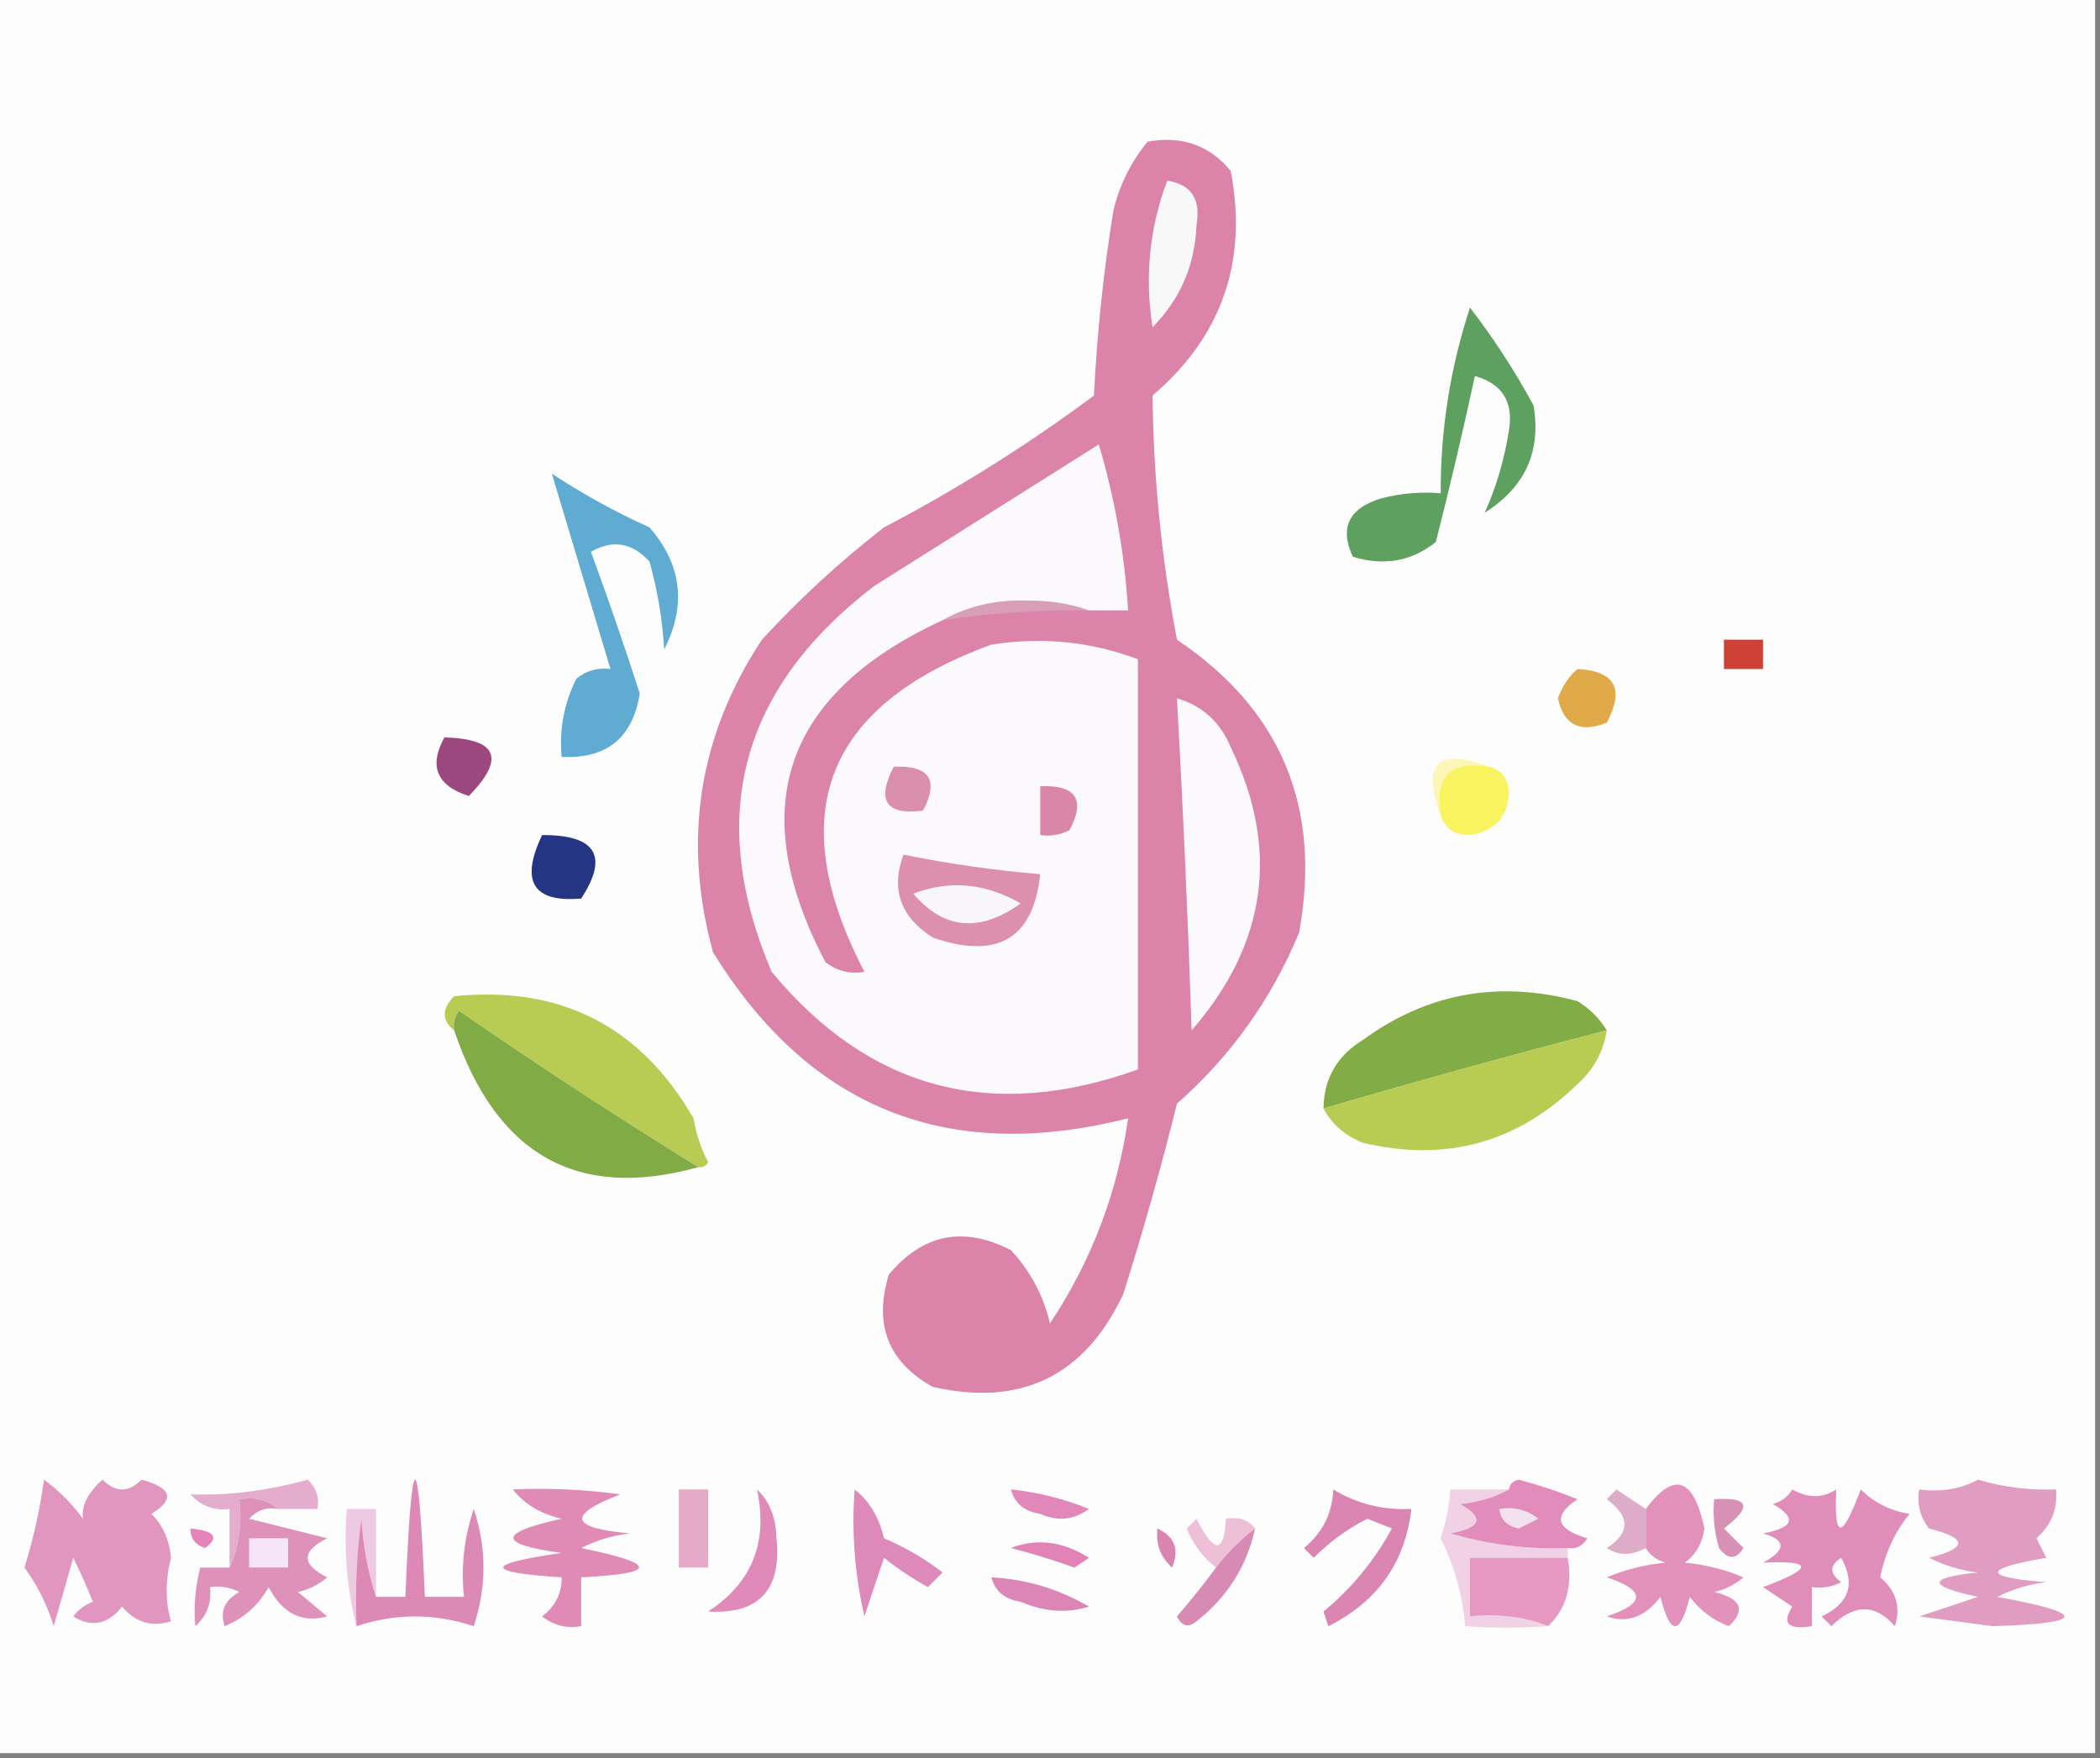 <?xml version="1.0" encoding="UTF-8"?>
<!DOCTYPE svg PUBLIC "-//W3C//DTD SVG 1.1//EN" "http://www.w3.org/Graphics/SVG/1.1/DTD/svg11.dtd">
<svg xmlns="http://www.w3.org/2000/svg" version="1.1" width="215px" height="180px" style="shape-rendering:geometricPrecision; text-rendering:geometricPrecision; image-rendering:optimizeQuality; fill-rule:evenodd; clip-rule:evenodd" xmlns:xlink="http://www.w3.org/1999/xlink">
<rect width="100%" height="100%" fill="#808080" stroke="none"/>
<g><path style="opacity:1" fill="#fefdfd" d="M -0.5,-0.5 C 71.167,-0.5 142.833,-0.5 214.5,-0.5C 214.5,59.5 214.5,119.5 214.5,179.5C 142.833,179.5 71.167,179.5 -0.5,179.5C -0.5,119.5 -0.5,59.5 -0.5,-0.5 Z"/></g>
<g><path style="opacity:1" fill="#5da060" d="M 150.5,31.5 C 152.892,34.598 155.058,37.931 157,41.5C 157.811,46.217 156.144,49.884 152,52.5C 153.175,49.925 154.008,47.091 154.5,44C 154.951,41.121 153.785,39.288 151,38.5C 149.774,44.184 148.441,49.851 147,55.5C 144.503,57.478 141.669,57.978 138.5,57C 137.11,54.006 138.11,52.006 141.5,51C 143.473,50.505 145.473,50.338 147.5,50.5C 147.481,43.965 148.481,37.632 150.5,31.5 Z"/></g>
<g><path style="opacity:1" fill="#db83a8" d="M 117.5,14.5 C 121.013,13.876 123.847,14.876 126,17.5C 127.772,26.761 125.105,34.428 118,40.5C 118.089,48.88 118.922,57.214 120.5,65.5C 131.175,72.671 135.342,82.671 133,95.5C 130.184,102.298 126.018,108.131 120.5,113C 118.869,119.558 117.036,126.058 115,132.5C 111.052,140.89 104.552,144.057 95.5,142C 90.931,139.459 89.431,135.625 91,130.5C 94.478,126.338 98.644,125.504 103.5,128C 105.487,130.14 106.82,132.64 107.5,135.5C 111.739,129.119 114.406,122.119 115.5,114.5C 97.042,119.178 82.876,113.511 73,97.5C 69.853,86.011 71.52,75.344 78,65.5C 81.867,61.298 86.033,57.465 90.5,54C 98.048,50.047 105.214,45.547 112,40.5C 112.311,34.126 112.977,27.793 114,21.5C 114.653,18.861 115.82,16.527 117.5,14.5 Z"/></g>
<g><path style="opacity:1" fill="#f9f8f9" d="M 119.5,18.5 C 121.95,18.874 122.95,20.374 122.5,23C 122.354,27.11 120.854,30.61 118,33.5C 117.182,28.349 117.682,23.349 119.5,18.5 Z"/></g>
<g><path style="opacity:1" fill="#d89fb7" d="M 111.5,62.5 C 106.463,62.413 101.463,62.746 96.5,63.5C 99.186,62.009 102.186,61.343 105.5,61.5C 107.696,61.505 109.696,61.838 111.5,62.5 Z"/></g>
<g><path style="opacity:1" fill="#fbf9fb" d="M 111.5,62.5 C 109.696,61.838 107.696,61.505 105.5,61.5C 102.186,61.343 99.186,62.009 96.5,63.5C 80.224,71.038 76.224,82.704 84.5,98.5C 85.689,99.429 87.022,99.762 88.5,99.5C 80.106,83.394 84.439,72.227 101.5,66C 106.663,65.183 111.663,65.683 116.5,67.5C 116.5,81.5 116.5,95.5 116.5,109.5C 101.493,114.892 88.993,111.559 79,99.5C 72.27,83.679 75.77,70.513 89.5,60C 97.167,55.167 104.833,50.333 112.5,45.5C 114.145,51.057 115.145,56.724 115.5,62.5C 114.167,62.5 112.833,62.5 111.5,62.5 Z"/></g>
<g><path style="opacity:1" fill="#ce4137" d="M 176.5,65.5 C 177.833,65.5 179.167,65.5 180.5,65.5C 180.5,66.5 180.5,67.5 180.5,68.5C 179.167,68.5 177.833,68.5 176.5,68.5C 176.5,67.5 176.5,66.5 176.5,65.5 Z"/></g>
<g><path style="opacity:1" fill="#5fabd1" d="M 56.5,48.5 C 59.646,50.575 62.979,52.408 66.5,54C 69.803,57.795 70.303,61.962 68,66.5C 67.821,63.447 67.321,60.447 66.5,57.5C 64.724,55.553 62.724,55.22 60.5,56.5C 62.27,61.309 63.936,66.143 65.5,71C 64.782,75.55 62.115,77.717 57.5,77.5C 57.248,74.68 57.748,72.013 59,69.5C 60.011,68.663 61.178,68.33 62.5,68.5C 60.493,61.824 58.493,55.157 56.5,48.5 Z"/></g>
<g><path style="opacity:1" fill="#e1aa49" d="M 161.5,68.5 C 165.35,68.701 166.35,70.534 164.5,74C 161.763,75.08 160.096,74.246 159.5,71.5C 159.942,70.261 160.609,69.261 161.5,68.5 Z"/></g>
<g><path style="opacity:1" fill="#fbf9fb" d="M 120.5,71.5 C 123.091,72.254 124.924,73.921 126,76.5C 131.048,86.951 129.715,96.618 122,105.5C 121.628,94.155 121.128,82.822 120.5,71.5 Z"/></g>
<g><path style="opacity:1" fill="#9c477d" d="M 45.5,75.5 C 50.937,75.649 51.771,77.649 48,81.5C 44.708,80.449 43.875,78.449 45.5,75.5 Z"/></g>
<g><path style="opacity:1" fill="#fcf7b7" d="M 152.5,78.5 C 148.5,77.833 146.833,79.5 147.5,83.5C 145.5,78.167 147.167,76.5 152.5,78.5 Z"/></g>
<g><path style="opacity:1" fill="#da8fad" d="M 91.5,78.5 C 95.161,78.35 96.161,79.85 94.5,83C 90.707,83.487 89.707,81.987 91.5,78.5 Z"/></g>
<g><path style="opacity:1" fill="#f9f35f" d="M 152.5,78.5 C 153.649,78.791 154.316,79.624 154.5,81C 154.399,83.601 153.065,85.101 150.5,85.5C 148.962,85.547 147.962,84.88 147.5,83.5C 146.833,79.5 148.5,77.833 152.5,78.5 Z"/></g>
<g><path style="opacity:1" fill="#da86a8" d="M 106.5,80.5 C 110.161,80.35 111.161,81.85 109.5,85C 108.552,85.483 107.552,85.65 106.5,85.5C 106.5,83.833 106.5,82.167 106.5,80.5 Z"/></g>
<g><path style="opacity:1" fill="#243583" d="M 55.5,85.5 C 61.016,85.473 62.349,87.64 59.5,92C 54.571,92.427 53.237,90.26 55.5,85.5 Z"/></g>
<g><path style="opacity:1" fill="#dc90ae" d="M 92.5,87.5 C 97.114,88.445 101.781,89.112 106.5,89.5C 105.803,96.113 102.136,98.28 95.5,96C 92.183,93.881 91.183,91.048 92.5,87.5 Z"/></g>
<g><path style="opacity:1" fill="#f9f6f9" d="M 93.5,91.5 C 97.193,90.082 100.86,90.415 104.5,92.5C 100.293,95.51 96.626,95.177 93.5,91.5 Z"/></g>
<g><path style="opacity:1" fill="#b8cc54" d="M 71.5,119.5 C 63.216,114.389 55.049,109.056 47,103.5C 46.536,104.094 46.369,104.761 46.5,105.5C 45.209,104.458 45.209,103.292 46.5,102C 57.385,100.894 65.551,105.06 71,114.5C 71.273,116.101 71.773,117.601 72.5,119C 72.272,119.399 71.938,119.565 71.5,119.5 Z"/></g>
<g><path style="opacity:1" fill="#82ac45" d="M 164.5,105.5 C 154.813,108.006 145.146,110.672 135.5,113.5C 135.533,110.457 136.866,108.124 139.5,106.5C 146.104,101.676 153.437,100.342 161.5,102.5C 162.77,103.288 163.77,104.288 164.5,105.5 Z"/></g>
<g><path style="opacity:1" fill="#81ab45" d="M 71.5,119.5 C 59.155,122.949 50.822,118.282 46.5,105.5C 46.369,104.761 46.536,104.094 47,103.5C 55.049,109.056 63.216,114.389 71.5,119.5 Z"/></g>
<g><path style="opacity:1" fill="#b8cc53" d="M 164.5,105.5 C 164.16,107.679 163.16,109.512 161.5,111C 155.318,117.023 147.984,119.023 139.5,117C 137.681,116.26 136.348,115.093 135.5,113.5C 145.146,110.672 154.813,108.006 164.5,105.5 Z"/></g>
<g><path style="opacity:1" fill="#e4adce" d="M 28.5,154.5 C 27.432,153.566 26.099,153.232 24.5,153.5C 24.802,156.059 24.468,158.393 23.5,160.5C 23.5,158.5 23.5,156.5 23.5,154.5C 21.897,154.688 20.563,154.188 19.5,153C 23.396,153.137 27.396,152.637 31.5,151.5C 32.386,152.325 32.719,153.325 32.5,154.5C 31.167,154.5 29.833,154.5 28.5,154.5 Z"/></g>
<g><path style="opacity:1" fill="#e187ba" d="M 103.5,152.5 C 106.254,152.784 108.92,153.451 111.5,154.5C 109.926,155.631 108.259,155.798 106.5,155C 104.881,154.764 103.881,153.931 103.5,152.5 Z"/></g>
<g><path style="opacity:1" fill="#f0d1e5" d="M 154.5,152.5 C 153.048,153.302 151.382,153.802 149.5,154C 152.001,155.418 151.668,156.418 148.5,157C 152.418,158.156 156.418,158.656 160.5,158.5C 160.5,158.833 160.5,159.167 160.5,159.5C 157.167,159.5 153.833,159.5 150.5,159.5C 150.5,161.5 150.5,163.5 150.5,165.5C 153.385,165.194 156.052,165.527 158.5,166.5C 155.455,166.704 152.621,166.704 150,166.5C 149.739,163.337 148.906,160.337 147.5,157.5C 148.046,155.865 148.38,154.199 148.5,152.5C 150.5,152.5 152.5,152.5 154.5,152.5 Z"/></g>
<g><path style="opacity:1" fill="#e18cbb" d="M 160.5,158.5 C 156.418,158.656 152.418,158.156 148.5,157C 151.668,156.418 152.001,155.418 149.5,154C 151.382,153.802 153.048,153.302 154.5,152.5C 154.56,151.957 154.893,151.624 155.5,151.5C 157.535,152.041 159.535,152.708 161.5,153.5C 158.952,155.219 159.285,156.552 162.5,157.5C 162.043,158.298 161.376,158.631 160.5,158.5 Z"/></g>
<g><path style="opacity:1" fill="#e196bf" d="M 4.5,151.5 C 6,152.588 7.333,153.921 8.5,155.5C 8.313,154.183 8.98,152.85 10.5,151.5C 11.833,152.833 13.167,152.833 14.5,151.5C 17.612,152.351 17.946,153.517 15.5,155C 16.684,156.18 17.351,157.68 17.5,159.5C 16.923,161.809 16.923,163.976 17.5,166C 15.536,166.624 13.869,166.124 12.5,164.5C 11.032,166.333 9.365,166.666 7.5,165.5C 8.025,164.808 8.692,164.308 9.5,164C 8.91,162.491 8.244,160.991 7.5,159.5C 6.833,161.833 6.167,164.167 5.5,166.5C 4.827,164.311 3.827,162.311 2.5,160.5C 3.423,157.553 4.089,154.553 4.5,151.5 Z"/></g>
<g><path style="opacity:1" fill="#e4aac8" d="M 69.5,152.5 C 70.5,152.5 71.5,152.5 72.5,152.5C 72.5,155.167 72.5,157.833 72.5,160.5C 71.5,160.5 70.5,160.5 69.5,160.5C 69.5,157.833 69.5,155.167 69.5,152.5 Z"/></g>
<g><path style="opacity:1" fill="#f4e1ee" d="M 153.5,154.5 C 154.978,154.238 156.311,154.571 157.5,155.5C 156.833,155.833 156.167,156.167 155.5,156.5C 154.287,156.253 153.62,155.586 153.5,154.5 Z"/></g>
<g><path style="opacity:1" fill="#e684ba" d="M 19.5,156.5 C 21.983,156.73 22.483,157.397 21,158.5C 19.97,158.164 19.47,157.497 19.5,156.5 Z"/></g>
<g><path style="opacity:1" fill="#ddacc8" d="M 168.5,154.5 C 168.5,155.833 168.5,157.167 168.5,158.5C 167.033,159.292 165.7,159.292 164.5,158.5C 166.922,156.952 166.922,155.286 164.5,153.5C 164.833,153.167 165.167,152.833 165.5,152.5C 166.518,153.193 167.518,153.859 168.5,154.5 Z"/></g>
<g><path style="opacity:1" fill="#e08db9" d="M 183.5,152.5 C 185.086,153.413 186.586,153.413 188,152.5C 187.744,157.699 188.577,157.699 190.5,152.5C 191.893,153.863 193.559,154.696 195.5,155C 193.98,156.885 192.98,159.051 192.5,161.5C 194.124,162.869 194.624,164.536 194,166.5C 191.995,164.2 189.828,164.2 187.5,166.5C 187.167,166.167 186.833,165.833 186.5,165.5C 189.329,164.175 189.996,162.175 188.5,159.5C 187.289,160.274 187.289,161.107 188.5,162C 187.552,162.483 186.552,162.649 185.5,162.5C 185.5,163.833 185.5,165.167 185.5,166.5C 183.058,166.881 182.391,166.214 183.5,164.5C 182.5,163.833 181.5,163.167 180.5,162.5C 185.699,160.577 185.699,159.744 180.5,160C 182.891,158.691 182.891,157.691 180.5,157C 183.668,156.418 184.001,155.418 181.5,154C 182.416,153.722 183.082,153.222 183.5,152.5 Z"/></g>
<g><path style="opacity:1" fill="#eec9e2" d="M 38.5,163.5 C 37.683,161.031 37.183,158.365 37,155.5C 36.501,159.152 36.335,162.818 36.5,166.5C 35.517,162.702 35.183,158.702 35.5,154.5C 36.5,154.5 37.5,154.5 38.5,154.5C 38.5,157.5 38.5,160.5 38.5,163.5 Z"/></g>
<g><path style="opacity:1" fill="#dd89b9" d="M 87.5,152.5 C 88.999,153.678 89.999,155.345 90.5,157.5C 92.664,158.414 94.664,159.581 96.5,161C 96,161.5 95.5,162 95,162.5C 93.414,161.624 91.914,160.624 90.5,159.5C 89.833,161.5 89.167,163.5 88.5,165.5C 87.508,161.217 87.174,156.884 87.5,152.5 Z"/></g>
<g><path style="opacity:1" fill="#d985af" d="M 118.5,156.5 C 120.273,157.314 120.773,158.648 120,160.5C 118.812,159.437 118.312,158.103 118.5,156.5 Z"/></g>
<g><path style="opacity:1" fill="#e291bb" d="M 168.5,158.5 C 168.5,157.167 168.5,155.833 168.5,154.5C 171.394,150.608 173.394,151.275 174.5,156.5C 174.291,157.994 173.624,159.161 172.5,160C 174.577,160.192 176.577,160.692 178.5,161.5C 177.624,162.251 176.624,162.751 175.5,163C 178.267,163.669 178.767,164.836 177,166.5C 175.395,165.899 174.062,164.899 173,163.5C 172,167.5 171,167.5 170,163.5C 168.428,165.563 166.595,166.229 164.5,165.5C 168.5,164.167 168.5,162.833 164.5,161.5C 166.423,160.692 168.423,160.192 170.5,160C 169.584,159.722 168.918,159.222 168.5,158.5 Z"/></g>
<g><path style="opacity:1" fill="#d691b4" d="M 175.5,153.5 C 179.099,153.262 179.433,154.262 176.5,156.5C 177.167,157.167 177.833,157.833 178.5,158.5C 177.726,159.711 176.893,159.711 176,158.5C 175.506,156.866 175.34,155.199 175.5,153.5 Z"/></g>
<g><path style="opacity:1" fill="#e183b6" d="M 103.5,158.5 C 106.134,157.468 108.801,157.801 111.5,159.5C 111,159.833 110.5,160.167 110,160.5C 107.846,159.726 105.679,159.059 103.5,158.5 Z"/></g>
<g><path style="opacity:1" fill="#eec0d7" d="M 128.5,156.5 C 127,157.625 125.667,158.959 124.5,160.5C 123.172,159.493 122.172,158.16 121.5,156.5C 121.833,156.167 122.167,155.833 122.5,155.5C 124.322,159.102 125.322,159.102 125.5,155.5C 126.791,155.263 127.791,155.596 128.5,156.5 Z"/></g>
<g><path style="opacity:1" fill="#e19cc2" d="M 202.5,151.5 C 205.096,152.265 207.763,152.599 210.5,152.5C 210.672,154.492 210.005,156.158 208.5,157.5C 208.833,158.167 209.167,158.833 209.5,159.5C 202.927,160.638 202.927,161.472 209.5,162C 207.744,162.202 206.078,162.702 204.5,163.5C 213.809,165.211 213.642,166.211 204,166.5C 201.5,166.167 199,165.833 196.5,165.5C 198.5,164.833 200.5,164.167 202.5,163.5C 197.279,162.376 197.279,161.542 202.5,161C 200.744,160.798 199.078,160.298 197.5,159.5C 201.481,158.506 201.481,157.506 197.5,156.5C 196.571,155.311 196.238,153.978 196.5,152.5C 198.735,152.795 200.735,152.461 202.5,151.5 Z"/></g>
<g><path style="opacity:1" fill="#de91b9" d="M 28.5,154.5 C 27.325,154.281 26.325,154.614 25.5,155.5C 28.167,156.167 30.833,156.833 33.5,157.5C 30.833,158.833 30.833,160.167 33.5,161.5C 32.624,162.251 31.624,162.751 30.5,163C 31.5,163.833 32.5,164.667 33.5,165.5C 30.914,166.21 28.914,165.21 27.5,162.5C 26.472,164.361 24.972,165.695 23,166.5C 22.493,165.004 22.993,163.837 24.5,163C 23.552,162.517 22.552,162.351 21.5,162.5C 21.688,164.103 21.188,165.437 20,166.5C 19.82,164.512 19.986,162.512 20.5,160.5C 21.5,160.5 22.5,160.5 23.5,160.5C 24.468,158.393 24.802,156.059 24.5,153.5C 26.099,153.232 27.432,153.566 28.5,154.5 Z"/></g>
<g><path style="opacity:1" fill="#f5e5f6" d="M 25.5,157.5 C 26.833,157.5 28.167,157.5 29.5,157.5C 29.5,158.5 29.5,159.5 29.5,160.5C 28.167,160.5 26.833,160.5 25.5,160.5C 25.5,159.5 25.5,158.5 25.5,157.5 Z"/></g>
<g><path style="opacity:1" fill="#df8ab9" d="M 77.5,152.5 C 78.777,153.694 79.444,155.36 79.5,157.5C 80.029,162.802 77.696,165.302 72.5,165C 76.991,162.067 78.658,157.901 77.5,152.5 Z"/></g>
<g><path style="opacity:1" fill="#df8bb5" d="M 52.5,152.5 C 56.182,152.335 59.848,152.501 63.5,153C 58.003,155.125 58.337,156.459 64.5,157C 62.744,157.202 61.078,157.702 59.5,158.5C 67.398,160.114 67.398,161.114 59.5,161.5C 59.5,163.167 59.5,164.833 59.5,166.5C 58.022,166.762 56.689,166.429 55.5,165.5C 56.853,164.476 57.52,163.143 57.5,161.5C 49.526,160.984 49.526,160.151 57.5,159C 50.922,158.115 50.922,156.948 57.5,155.5C 55.345,154.999 53.678,153.999 52.5,152.5 Z"/></g>
<g><path style="opacity:1" fill="#d78ab4" d="M 128.5,156.5 C 127.649,160.365 125.649,163.531 122.5,166C 121.668,166.688 121.002,166.521 120.5,165.5C 121.953,163.815 123.286,162.149 124.5,160.5C 125.667,158.959 127,157.625 128.5,156.5 Z"/></g>
<g><path style="opacity:1" fill="#dc86b8" d="M 101.5,161.5 C 105.074,161.691 108.407,162.691 111.5,164.5C 109.234,165.206 106.901,165.039 104.5,164C 102.881,163.764 101.881,162.931 101.5,161.5 Z"/></g>
<g><path style="opacity:1" fill="#db85b2" d="M 136.5,152.5 C 138.916,153.968 141.583,154.635 144.5,154.5C 143.861,159.985 141.027,163.985 136,166.5C 135.833,166 135.667,165.5 135.5,165C 138.376,162.623 140.709,159.79 142.5,156.5C 141.667,156.167 140.833,155.833 140,155.5C 137.976,156.513 136.143,157.846 134.5,159.5C 134.167,159.167 133.833,158.833 133.5,158.5C 135.415,156.929 136.415,154.929 136.5,152.5 Z"/></g>
<g><path style="opacity:1" fill="#dd89b6" d="M 36.5,166.5 C 36.335,162.818 36.501,159.152 37,155.5C 37.183,158.365 37.683,161.031 38.5,163.5C 39.5,163.5 40.5,163.5 41.5,163.5C 42.167,147.5 42.833,147.5 43.5,163.5C 44.833,163.5 46.167,163.5 47.5,163.5C 47.183,160.428 47.516,157.428 48.5,154.5C 49.833,158.5 49.833,162.5 48.5,166.5C 44.47,165.173 40.47,165.173 36.5,166.5 Z"/></g>
<g><path style="opacity:1" fill="#e498c2" d="M 160.5,159.5 C 161.01,162.388 160.344,164.721 158.5,166.5C 156.052,165.527 153.385,165.194 150.5,165.5C 150.5,163.5 150.5,161.5 150.5,159.5C 153.833,159.5 157.167,159.5 160.5,159.5 Z"/></g>
</svg>

